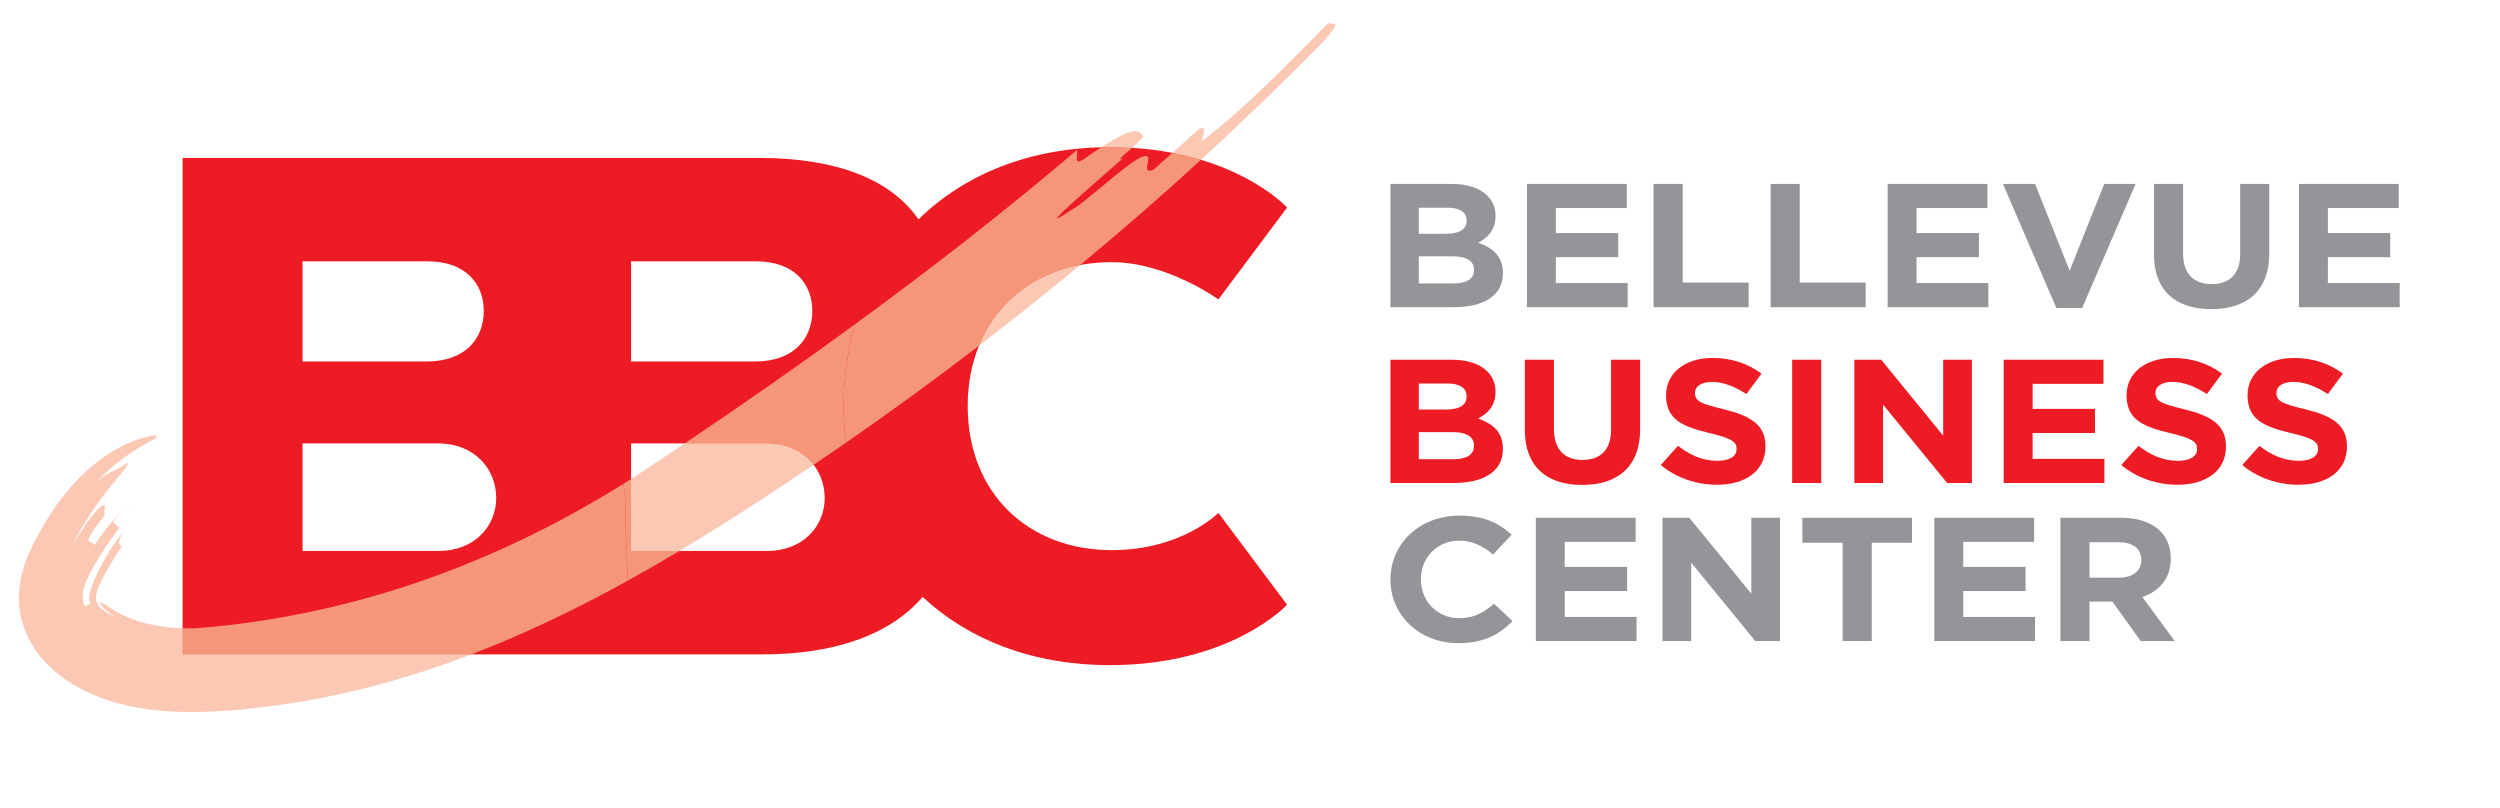 <?xml version="1.0" encoding="UTF-8" standalone="no"?>
<!DOCTYPE svg PUBLIC "-//W3C//DTD SVG 1.1//EN" "http://www.w3.org/Graphics/SVG/1.1/DTD/svg11.dtd">
<svg width="100%" height="100%" viewBox="0 0 1408 455" version="1.1" xmlns="http://www.w3.org/2000/svg" xmlns:xlink="http://www.w3.org/1999/xlink" xml:space="preserve" xmlns:serif="http://www.serif.com/" style="fill-rule:evenodd;clip-rule:evenodd;stroke-linejoin:round;stroke-miterlimit:2;">
    <g id="Calque-1" serif:id="Calque 1" transform="matrix(4.167,0,0,4.167,-27,-28)">
        <g transform="matrix(1,0,0,1,-97.68,-4.56)">
            <g transform="matrix(1,0,0,1,207.793,46.6)">
                <path d="M0,39.144L-18.34,39.144L-18.34,24.605L-0.11,24.605C5.034,24.605 7.829,28.185 7.829,31.988C7.829,35.679 5.034,39.144 0,39.144M-18.34,0.001L-1.451,0.001C3.693,0.001 6.153,3.021 6.153,6.711C6.153,10.404 3.693,13.535 -1.565,13.535L-18.34,13.535L-18.34,0.001ZM-44.397,39.144L-62.738,39.144L-62.738,24.605L-44.508,24.605C-39.364,24.605 -36.568,28.185 -36.568,31.988C-36.568,35.679 -39.364,39.144 -44.397,39.144M-62.738,0.001L-45.852,0.001C-40.705,0.001 -38.247,3.021 -38.247,6.711C-38.247,10.404 -40.705,13.535 -45.963,13.535L-62.738,13.535L-62.738,0.001ZM46.615,39.031C35.209,39.031 27.158,31.202 27.158,19.572C27.158,7.942 35.209,0.113 46.615,0.113C54.108,0.113 61.043,5.147 61.043,5.147L70.324,-7.268C70.324,-7.268 62.943,-15.432 46.391,-15.432C35.473,-15.432 26.674,-11.704 20.503,-5.672C16.85,-10.966 9.69,-13.978 -1.116,-13.978L-78.956,-13.978L-78.956,53.123L-0.557,53.123C9.434,53.123 16.802,50.342 21.062,45.36C27.2,51.074 35.801,54.576 46.391,54.576C62.83,54.576 70.324,46.412 70.324,46.412L61.043,33.998C61.043,33.998 56.12,39.031 46.615,39.031" style="fill:rgb(237,28,36);fill-rule:nonzero;"/>
            </g>
            <g transform="matrix(1,0,0,1,207.682,50.694)">
                <path d="M0,20.511L-10.965,20.511C-13.264,22.054 -15.547,23.571 -17.817,25.062C-17.954,25.15 -18.093,25.238 -18.229,25.326L-18.229,35.05L-11.698,35.05C-8.235,32.982 -4.835,30.843 -1.491,28.676C1.171,26.946 3.821,25.19 6.448,23.412C5.128,21.687 2.951,20.511 0,20.511M-82.618,19.44C-83.266,19.517 -84.879,19.753 -87.425,21.085C-91.504,23.289 -94.529,26.707 -96.648,29.982C-97.734,31.687 -98.583,33.087 -99.549,35.215C-100.012,36.309 -100.433,37.38 -100.745,39.033C-101.049,40.65 -101.032,42.317 -100.711,43.925C-100.279,45.905 -99.345,47.76 -98.058,49.339C-96.808,50.854 -95.589,51.805 -94.305,52.671C-91.777,54.33 -89.121,55.299 -86.572,55.893C-83.467,56.598 -80.501,56.824 -77.661,56.824C-75.866,56.824 -74.119,56.734 -72.42,56.615C-63.715,55.907 -55.122,54.166 -46.898,51.51C-44.509,50.748 -42.157,49.919 -39.833,49.03L-78.846,49.03L-78.846,45.502C-81.135,45.425 -83.635,45.021 -85.567,44.291C-86.882,43.814 -88.007,43.183 -88.723,42.68C-89.106,42.416 -89.354,42.223 -89.516,42.172L-90.106,41.854C-89.979,42.2 -89.836,42.408 -89.516,42.757C-89.146,43.141 -88.609,43.541 -88.001,43.899C-88.757,43.632 -89.402,43.232 -89.839,42.825C-90.194,42.53 -90.413,42.147 -90.518,41.715C-90.586,41.343 -90.552,40.973 -90.438,40.604C-90.299,40.107 -90.021,39.453 -89.66,38.766C-88.91,37.345 -87.939,35.746 -87.072,34.42C-87.476,34.133 -87.737,33.934 -86.797,32.417C-88.851,34.704 -91.979,40.51 -91.407,41.908L-91.345,42.26L-92.086,42.502L-92.24,42.09C-92.413,41.428 -92.382,40.718 -92.138,39.9C-91.879,39.028 -91.396,38.067 -90.839,37.093C-89.697,35.087 -88.433,33.283 -87.382,31.911L-88.158,31.232C-88.356,31.073 -87.095,29.553 -85.527,28.434C-87.158,29.482 -89.697,32.491 -90.68,34.229L-91.552,33.681C-91.765,33.553 -90.703,31.775 -89.325,30.218C-89.632,29.977 -89.115,28.846 -89.484,28.846C-89.618,28.846 -89.862,28.991 -90.299,29.369C-91.746,31.025 -92.913,32.846 -93.941,34.687C-90.208,27.073 -85.854,23.809 -86.297,23.114C-88.317,24.636 -88.791,24.036 -90.53,25.897C-88.109,22.951 -84.448,20.872 -82.925,20.076C-82.144,19.625 -82.169,19.469 -82.618,19.44M42.476,-3.595C36.066,-2.397 31.144,1.549 28.791,7.31C33.428,3.759 37.989,0.123 42.476,-3.595M49.921,-21.683C49.18,-21.683 47.893,-21.177 45.327,-19.512C45.714,-19.521 46.108,-19.527 46.501,-19.527C47.529,-19.527 48.521,-19.495 49.478,-19.436C50.318,-20.175 51.137,-20.939 50.983,-21.109C50.728,-21.402 50.475,-21.683 49.921,-21.683M76.021,-36.313C70.258,-30.429 64.438,-24.563 59.512,-20.794C59.256,-20.561 59.11,-20.467 59.034,-20.467C58.878,-20.467 59.028,-20.879 59.14,-21.294C59.25,-21.705 59.318,-22.12 58.994,-22.12C58.878,-22.12 58.707,-22.066 58.472,-21.938C57.616,-21.137 56.244,-19.916 54.94,-18.757C56.324,-18.492 57.608,-18.172 58.796,-17.814C64.517,-23.052 70.085,-28.429 75.482,-33.947C77.362,-36.083 77.081,-36.227 76.607,-36.227C76.57,-36.227 76.53,-36.227 76.49,-36.225L76.374,-36.225C76.229,-36.225 76.093,-36.236 76.021,-36.313" style="fill:rgb(251,200,180);fill-rule:nonzero;"/>
            </g>
            <g transform="matrix(1,0,0,1,189.453,68.819)">
                <path d="M0,7.201C-0.35,7.423 -0.702,7.647 -1.054,7.866C-0.875,8.84 -0.784,9.851 -0.784,10.889C-0.784,14.749 -0.455,18.129 -0.483,20.962C1.886,19.655 4.221,18.305 6.531,16.925L0,16.925L0,7.201ZM30.333,-13.761C22.689,-8.173 14.922,-2.759 7.264,2.386L18.229,2.386C21.18,2.386 23.357,3.565 24.677,5.286C26.135,4.301 27.583,3.306 29.03,2.306C28.825,0.687 28.723,-0.966 28.723,-2.645C28.723,-6.526 29.271,-10.264 30.333,-13.761" style="fill:rgb(246,150,121);fill-rule:nonzero;"/>
            </g>
            <g transform="matrix(1,0,0,1,188.398,99.725)">
                <path d="M0,-23.039C-8.076,-17.994 -17.366,-13.363 -26.987,-10.023C-37.157,-6.443 -47.762,-4.335 -57.179,-3.574C-57.679,-3.535 -58.21,-3.515 -58.761,-3.515C-59.023,-3.515 -59.29,-3.52 -59.56,-3.529L-59.56,0L-20.547,0C-13.218,-2.804 -6.196,-6.205 0.574,-9.943C0.6,-12.775 0.27,-16.159 0.27,-20.019C0.27,-21.056 0.179,-22.065 0,-23.039" style="fill:rgb(246,150,121);fill-rule:nonzero;"/>
            </g>
            <g transform="matrix(1,0,0,1,254.183,71.124)">
                <path d="M0,-39.956C-0.395,-39.956 -0.787,-39.95 -1.176,-39.942C-1.849,-39.504 -2.616,-38.984 -3.482,-38.373C-3.86,-38.126 -4.102,-38.03 -4.258,-38.03C-4.795,-38.03 -4.221,-39.243 -4.485,-39.55C-13.854,-31.559 -24.013,-23.653 -34.396,-16.065C-35.458,-12.571 -36.01,-8.832 -36.01,-4.952C-36.01,-3.273 -35.904,-1.62 -35.702,0C-29.595,-4.233 -23.595,-8.608 -17.709,-13.119C-15.357,-18.88 -10.437,-22.826 -4.025,-24.028C1.537,-28.641 6.982,-33.382 12.295,-38.246C11.104,-38.603 9.82,-38.922 8.44,-39.186C7.457,-38.314 6.512,-37.481 5.853,-36.891C5.637,-36.811 5.472,-36.774 5.347,-36.774C4.887,-36.774 4.985,-37.271 5.088,-37.766C5.19,-38.26 5.293,-38.757 4.832,-38.757C4.707,-38.757 4.543,-38.72 4.324,-38.638C2.296,-37.865 -3.576,-32.192 -5.488,-31.303C-6.479,-30.621 -6.979,-30.329 -7.107,-30.329C-7.627,-30.329 -1.906,-35.234 1.768,-38.473C1.552,-38.365 1.427,-38.317 1.375,-38.317C1.165,-38.317 2.082,-39.078 2.978,-39.865C2.021,-39.925 1.028,-39.956 0,-39.956" style="fill:rgb(246,150,121);fill-rule:nonzero;"/>
            </g>
        </g>
        <g transform="matrix(1,0,0,1,-31.44,-4.56)">
            <g transform="matrix(1,0,0,1,210.555,-78.48)">
                <g transform="matrix(1,0,0,1,23.8,117.832)">
                    <path d="M0,10.236C1.737,10.236 2.784,9.664 2.784,8.425L2.784,8.379C2.784,7.259 1.891,6.57 -0.128,6.57L-4.674,6.57L-4.674,10.236L0,10.236ZM-1.047,3.523C0.689,3.523 1.788,3 1.788,1.761L1.788,1.715C1.788,0.619 0.868,0 -0.792,0L-4.674,0L-4.674,3.523L-1.047,3.523ZM-8.506,-3.213L-0.204,-3.213C1.839,-3.213 3.448,-2.69 4.471,-1.739C5.287,-0.977 5.696,-0.047 5.696,1.095L5.696,1.142C5.696,3.023 4.623,4.07 3.347,4.736C5.415,5.474 6.692,6.593 6.692,8.832L6.692,8.879C6.692,11.925 4.036,13.449 0,13.449L-8.506,13.449L-8.506,-3.213Z" style="fill:rgb(147,149,152);fill-rule:nonzero;"/>
                </g>
                <g transform="matrix(1,0,0,1,33.741,131.281)">
                    <path d="M0,-16.662L13.487,-16.662L13.487,-13.402L3.908,-13.402L3.908,-10.021L12.338,-10.021L12.338,-6.76L3.908,-6.76L3.908,-3.262L13.614,-3.262L13.614,0L0,0L0,-16.662Z" style="fill:rgb(147,149,152);fill-rule:nonzero;"/>
                </g>
                <g transform="matrix(1,0,0,1,50.859,131.281)">
                    <path d="M0,-16.662L3.934,-16.662L3.934,-3.332L12.849,-3.332L12.849,0L0,0L0,-16.662Z" style="fill:rgb(147,149,152);fill-rule:nonzero;"/>
                </g>
                <g transform="matrix(1,0,0,1,66.674,131.281)">
                    <path d="M0,-16.662L3.934,-16.662L3.934,-3.332L12.849,-3.332L12.849,0L0,0L0,-16.662Z" style="fill:rgb(147,149,152);fill-rule:nonzero;"/>
                </g>
                <g transform="matrix(1,0,0,1,82.49,131.281)">
                    <path d="M0,-16.662L13.487,-16.662L13.487,-13.402L3.908,-13.402L3.908,-10.021L12.338,-10.021L12.338,-6.76L3.908,-6.76L3.908,-3.262L13.614,-3.262L13.614,0L0,0L0,-16.662Z" style="fill:rgb(147,149,152);fill-rule:nonzero;"/>
                </g>
                <g transform="matrix(1,0,0,1,98.076,131.4)">
                    <path d="M0,-16.781L4.342,-16.781L9.017,-5.047L13.691,-16.781L17.931,-16.781L10.702,0L7.229,0L0,-16.781Z" style="fill:rgb(147,149,152);fill-rule:nonzero;"/>
                </g>
                <g transform="matrix(1,0,0,1,118.489,122.022)">
                    <path d="M0,2.119L0,-7.402L3.934,-7.402L3.934,2.023C3.934,4.736 5.39,6.14 7.791,6.14C10.192,6.14 11.648,4.785 11.648,2.142L11.648,-7.402L15.582,-7.402L15.582,2C15.582,7.047 12.542,9.521 7.74,9.521C2.938,9.521 0,7.021 0,2.119" style="fill:rgb(147,149,152);fill-rule:nonzero;"/>
                </g>
                <g transform="matrix(1,0,0,1,138.085,131.281)">
                    <path d="M0,-16.662L13.487,-16.662L13.487,-13.402L3.908,-13.402L3.908,-10.021L12.338,-10.021L12.338,-6.76L3.908,-6.76L3.908,-3.262L13.614,-3.262L13.614,0L0,0L0,-16.662Z" style="fill:rgb(147,149,152);fill-rule:nonzero;"/>
                </g>
            </g>
            <g transform="matrix(1,0,0,1,70.643,-54.72)">
                <g transform="matrix(1,0,0,1,163.712,117.832)">
                    <path d="M0,10.236C1.737,10.236 2.784,9.664 2.784,8.425L2.784,8.379C2.784,7.259 1.891,6.57 -0.128,6.57L-4.674,6.57L-4.674,10.236L0,10.236ZM-1.047,3.523C0.689,3.523 1.788,3 1.788,1.761L1.788,1.715C1.788,0.619 0.868,0 -0.792,0L-4.674,0L-4.674,3.523L-1.047,3.523ZM-8.506,-3.213L-0.204,-3.213C1.839,-3.213 3.448,-2.69 4.471,-1.739C5.287,-0.977 5.696,-0.047 5.696,1.095L5.696,1.142C5.696,3.023 4.623,4.07 3.347,4.736C5.415,5.474 6.692,6.593 6.692,8.832L6.692,8.879C6.692,11.925 4.036,13.449 0,13.449L-8.506,13.449L-8.506,-3.213Z" style="fill:rgb(237,28,36);fill-rule:nonzero;"/>
                </g>
                <g transform="matrix(1,0,0,1,173.372,122.022)">
                    <path d="M0,2.119L0,-7.402L3.934,-7.402L3.934,2.023C3.934,4.736 5.39,6.14 7.791,6.14C10.192,6.14 11.647,4.785 11.647,2.142L11.647,-7.402L15.581,-7.402L15.581,2C15.581,7.047 12.542,9.521 7.74,9.521C2.938,9.521 0,7.021 0,2.119" style="fill:rgb(237,28,36);fill-rule:nonzero;"/>
                </g>
                <g transform="matrix(1,0,0,1,191.744,117.046)">
                    <path d="M0,11.807L2.324,9.211C3.934,10.45 5.619,11.235 7.662,11.235C9.271,11.235 10.242,10.641 10.242,9.664L10.242,9.618C10.242,8.688 9.629,8.213 6.641,7.498C3.039,6.641 0.715,5.713 0.715,2.405L0.715,2.356C0.715,-0.666 3.32,-2.666 6.973,-2.666C9.578,-2.666 11.801,-1.904 13.613,-0.547L11.57,2.213C9.986,1.19 8.43,0.571 6.922,0.571C5.414,0.571 4.623,1.213 4.623,2.024L4.623,2.071C4.623,3.166 5.389,3.524 8.48,4.26C12.107,5.141 14.15,6.356 14.15,9.26L14.15,9.307C14.15,12.616 11.443,14.473 7.586,14.473C4.879,14.473 2.145,13.592 0,11.807" style="fill:rgb(237,28,36);fill-rule:nonzero;"/>
                </g>
                <g transform="matrix(1,0,0,1,0,98.656)">
                    <rect x="209.5" y="15.963" width="3.934" height="16.662" style="fill:rgb(237,28,36);"/>
                </g>
                <g transform="matrix(1,0,0,1,217.906,131.281)">
                    <path d="M0,-16.662L3.627,-16.662L12.004,-6.402L12.004,-16.662L15.887,-16.662L15.887,0L12.541,0L3.881,-10.592L3.881,0L0,0L0,-16.662Z" style="fill:rgb(237,28,36);fill-rule:nonzero;"/>
                </g>
                <g transform="matrix(1,0,0,1,238.089,131.281)">
                    <path d="M0,-16.662L13.486,-16.662L13.486,-13.402L3.908,-13.402L3.908,-10.021L12.336,-10.021L12.336,-6.76L3.908,-6.76L3.908,-3.262L13.613,-3.262L13.613,0L0,0L0,-16.662Z" style="fill:rgb(237,28,36);fill-rule:nonzero;"/>
                </g>
                <g transform="matrix(1,0,0,1,253.982,117.046)">
                    <path d="M0,11.807L2.324,9.211C3.934,10.45 5.619,11.235 7.662,11.235C9.271,11.235 10.242,10.641 10.242,9.664L10.242,9.618C10.242,8.688 9.629,8.213 6.641,7.498C3.039,6.641 0.715,5.713 0.715,2.405L0.715,2.356C0.715,-0.666 3.32,-2.666 6.973,-2.666C9.578,-2.666 11.801,-1.904 13.613,-0.547L11.57,2.213C9.986,1.19 8.43,0.571 6.922,0.571C5.414,0.571 4.623,1.213 4.623,2.024L4.623,2.071C4.623,3.166 5.389,3.524 8.48,4.26C12.107,5.141 14.15,6.356 14.15,9.26L14.15,9.307C14.15,12.616 11.443,14.473 7.586,14.473C4.879,14.473 2.145,13.592 0,11.807" style="fill:rgb(237,28,36);fill-rule:nonzero;"/>
                </g>
                <g transform="matrix(1,0,0,1,270.334,117.046)">
                    <path d="M0,11.807L2.324,9.211C3.934,10.45 5.619,11.235 7.662,11.235C9.271,11.235 10.242,10.641 10.242,9.664L10.242,9.618C10.242,8.688 9.629,8.213 6.641,7.498C3.039,6.641 0.715,5.713 0.715,2.405L0.715,2.356C0.715,-0.666 3.32,-2.666 6.973,-2.666C9.578,-2.666 11.801,-1.904 13.613,-0.547L11.57,2.213C9.986,1.19 8.43,0.571 6.922,0.571C5.414,0.571 4.623,1.213 4.623,2.024L4.623,2.071C4.623,3.166 5.389,3.524 8.48,4.26C12.107,5.141 14.15,6.356 14.15,9.26L14.15,9.307C14.15,12.616 11.443,14.473 7.586,14.473C4.879,14.473 2.145,13.592 0,11.807" style="fill:rgb(237,28,36);fill-rule:nonzero;"/>
                </g>
            </g>
            <g transform="matrix(1,0,0,1,-61.017,-33.36)">
                <g transform="matrix(1,0,0,1,286.867,122.9)">
                    <path d="M0,0.098L0,0.049C0,-4.687 3.832,-8.568 9.324,-8.568C12.695,-8.568 14.713,-7.519 16.373,-5.996L13.871,-3.306C12.49,-4.472 11.086,-5.187 9.299,-5.187C6.283,-5.187 4.113,-2.853 4.113,0.002L4.113,0.049C4.113,2.907 6.232,5.287 9.299,5.287C11.342,5.287 12.594,4.526 13.998,3.334L16.502,5.692C14.662,7.524 12.619,8.666 9.17,8.666C3.908,8.666 0,4.881 0,0.098" style="fill:rgb(147,149,152);fill-rule:nonzero;"/>
                </g>
                <g transform="matrix(1,0,0,1,306.515,131.281)">
                    <path d="M0,-16.662L13.486,-16.662L13.486,-13.402L3.908,-13.402L3.908,-10.021L12.336,-10.021L12.336,-6.76L3.908,-6.76L3.908,-3.262L13.613,-3.262L13.613,0L0,0L0,-16.662Z" style="fill:rgb(147,149,152);fill-rule:nonzero;"/>
                </g>
                <g transform="matrix(1,0,0,1,323.634,131.281)">
                    <path d="M0,-16.662L3.627,-16.662L12.004,-6.402L12.004,-16.662L15.887,-16.662L15.887,0L12.541,0L3.881,-10.592L3.881,0L0,0L0,-16.662Z" style="fill:rgb(147,149,152);fill-rule:nonzero;"/>
                </g>
                <g transform="matrix(1,0,0,1,347.98,127.902)">
                    <path d="M0,-9.904L-5.439,-9.904L-5.439,-13.283L9.375,-13.283L9.375,-9.904L3.934,-9.904L3.934,3.379L0,3.379L0,-9.904Z" style="fill:rgb(147,149,152);fill-rule:nonzero;"/>
                </g>
                <g transform="matrix(1,0,0,1,360.375,131.281)">
                    <path d="M0,-16.662L13.486,-16.662L13.486,-13.402L3.908,-13.402L3.908,-10.021L12.336,-10.021L12.336,-6.76L3.908,-6.76L3.908,-3.262L13.613,-3.262L13.613,0L0,0L0,-16.662Z" style="fill:rgb(147,149,152);fill-rule:nonzero;"/>
                </g>
                <g transform="matrix(1,0,0,1,385.332,123.189)">
                    <path d="M0,-0.478C1.916,-0.478 3.014,-1.429 3.014,-2.833L3.014,-2.88C3.014,-4.453 1.838,-5.261 -0.076,-5.261L-3.984,-5.261L-3.984,-0.478L0,-0.478ZM-7.918,-8.57L0.256,-8.57C2.529,-8.57 4.291,-7.976 5.467,-6.88C6.463,-5.953 6.998,-4.642 6.998,-3.072L6.998,-3.025C6.998,-0.333 5.439,1.356 3.166,2.141L7.535,8.092L2.938,8.092L-0.895,2.76L-3.984,2.76L-3.984,8.092L-7.918,8.092L-7.918,-8.57Z" style="fill:rgb(147,149,152);fill-rule:nonzero;"/>
                </g>
            </g>
        </g>
    </g>
</svg>

